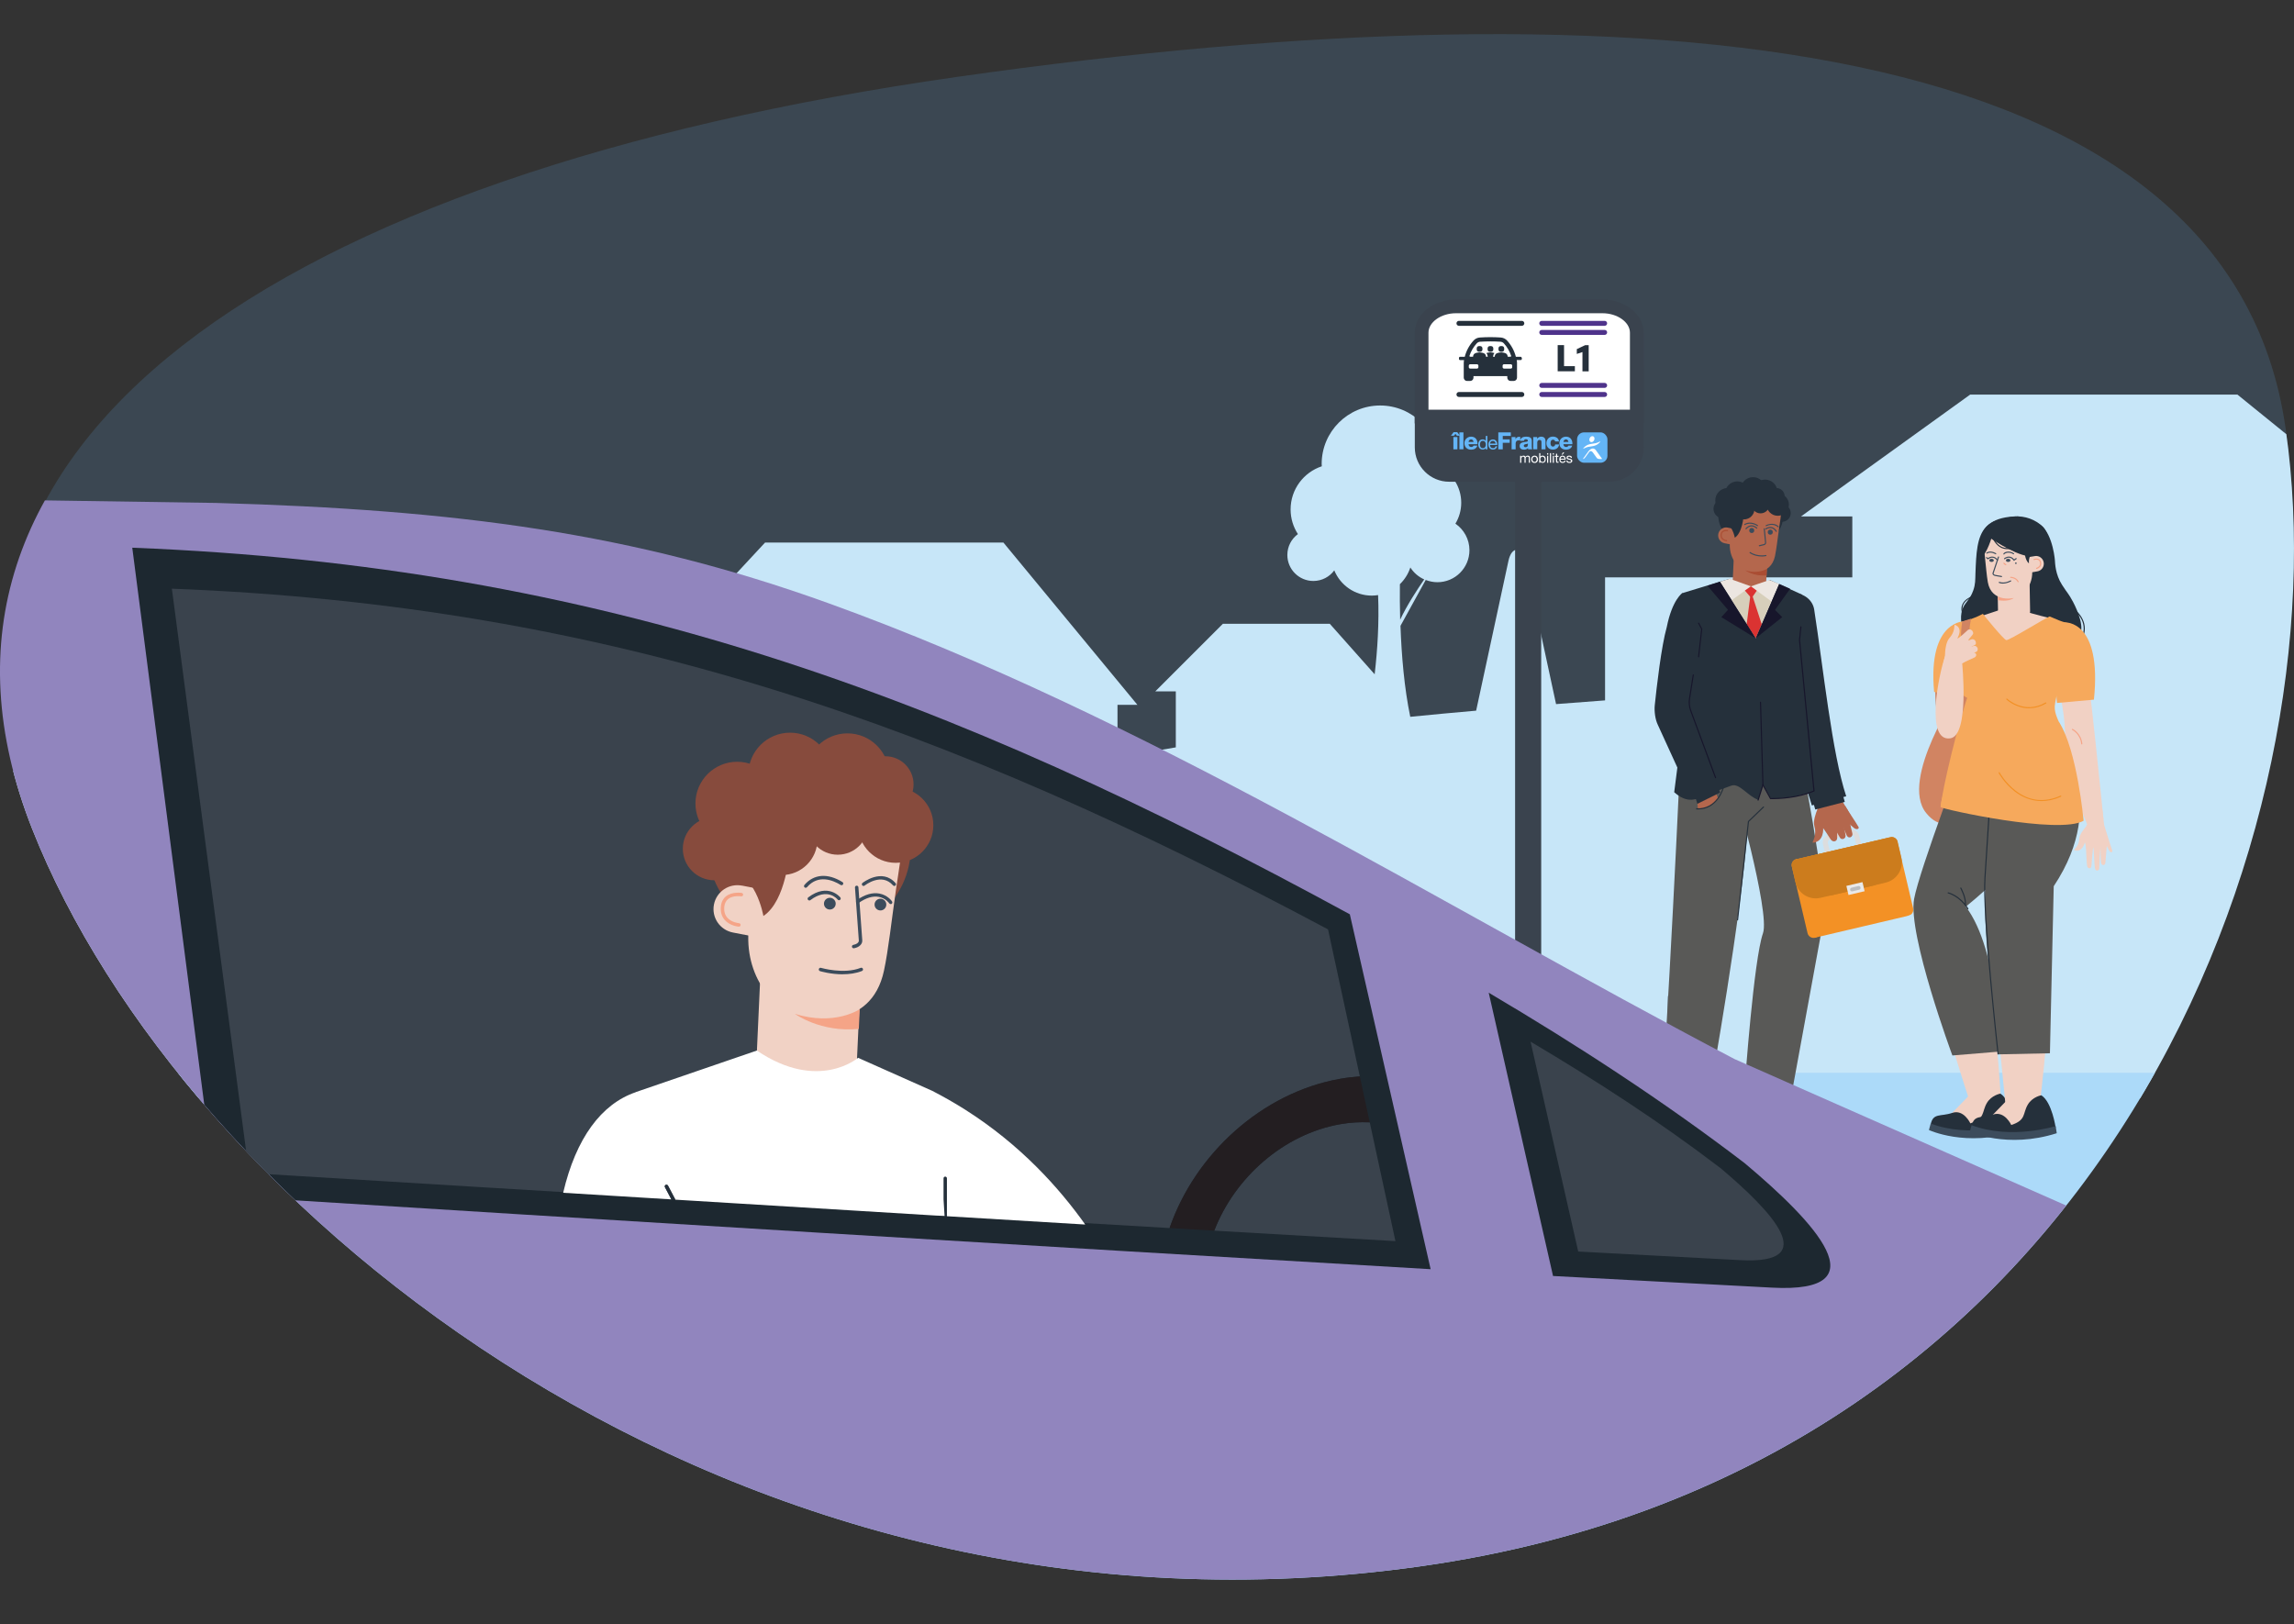 <?xml version="1.0" encoding="utf-8"?>
<svg xmlns="http://www.w3.org/2000/svg" xmlns:xlink="http://www.w3.org/1999/xlink" id="Calque_1" data-name="Calque 1" viewBox="0 0 500 354.07">
  <rect x="0" y="0" width="500" height="354.07" fill="#333333" stroke="none"/>
  <defs>
    <style>
      .cls-1 {
        fill: #595957;
      }

      .cls-2 {
        fill: #aa4d33;
      }

      .cls-3 {
        fill: #cc7c1d;
      }

      .cls-4 {
        fill: #25303b;
      }

      .cls-5 {
        fill: #d7cfbb;
      }

      .cls-6 {
        fill: #17162b;
      }

      .cls-7 {
        fill: #874b3d;
      }

      .cls-8 {
        fill: #1d2830;
      }

      .cls-8, .cls-9, .cls-10, .cls-11, .cls-12 {
        fill-rule: evenodd;
      }

      .cls-13 {
        fill: #64b5f6;
      }

      .cls-14 {
        fill: #fff;
      }

      .cls-15 {
        fill: #acdaf9;
      }

      .cls-16 {
        fill: #d18462;
      }

      .cls-17 {
        fill: none;
      }

      .cls-9 {
        fill: #e4e4e7;
      }

      .cls-18 {
        fill: #db3332;
      }

      .cls-19 {
        fill: #f1d2c5;
      }

      .cls-20 {
        fill: #25303b;
      }

      .cls-21 {
        fill: #c7e6f8;
      }

      .cls-22 {
        fill: #3c4c5c;
      }

      .cls-10 {
        fill: #e35142;
      }

      .cls-23 {
        fill: #4f338b;
      }

      .cls-24 {
        fill: #f6a95c;
      }

      .cls-25 {
        fill: #bbbdbf;
      }

      .cls-26 {
        fill: #dcddde;
      }

      .cls-27 {
        opacity: .16;
      }

      .cls-28 {
        fill: #e9e9e9;
      }

      .cls-29 {
        fill: #3a434e;
      }

      .cls-30, .cls-11 {
        fill: #3a434d;
      }

      .cls-31 {
        fill: #f29025;
      }

      .cls-32 {
        fill: #f39125;
      }

      .cls-33 {
        fill: #b4674d;
      }

      .cls-34 {
        fill: #f1d1c4;
      }

      .cls-35 {
        fill: #231e21;
      }

      .cls-36 {
        clip-path: url(#clippath);
      }

      .cls-37 {
        fill: #ece6e1;
      }

      .cls-38 {
        fill: #f5a487;
      }

      .cls-12 {
        fill: #9185be;
      }
    </style>
    <clipPath id="clippath">
      <path class="cls-17" d="M6.99,180.63C-25.7,97.82,58.71,38.79,208.62,17.47,358.52-3.86,485.93,7.38,498.23,93.84c12.3,86.46-38.47,226.22-188.38,247.55C159.95,362.71,39.68,263.44,6.99,180.63Z"/>
    </clipPath>
  </defs>
  <g class="cls-27">
    <path class="cls-13" d="M7.57,180.12C-25.11,97.13,59.16,38.02,208.87,16.72,358.58-4.57,485.84,6.74,498.17,93.38c12.32,86.64-38.32,226.66-188.03,247.96C160.43,362.64,40.26,263.11,7.57,180.12Z"/>
  </g>
  <g class="cls-36">
    <path class="cls-21" d="M590.48,72.49l-3.53-16.38c-.51-2.38-2.17-2.38-2.68,0l-5.45,25.29c-1.02.75-2.06,1.5-3.12,2.26l-3.57-16.54c-.51-2.38-2.17-2.38-2.68,0l-5.28,24.48c-1.61,1.07-3.26,2.14-4.94,3.21v-13.85h-36.26v34.18c-4.06,1.98-8.07,3.83-12.05,5.58v-8.14h9.53l-32.77-26.56h-58.27l-36.87,26.56h11.19v13.28h-53.89v26.81c-3.53.26-7.09.53-10.68.81l-6.73-31.22c-.7-3.24-2.96-3.24-3.65,0l-7.04,32.65c-4.72.41-9.51.86-14.36,1.34-1.3-6.26-1.9-13.3-2.13-19.83l5.5-10c.79.31,1.65.49,2.55.49,3.86,0,6.98-3.13,6.98-6.98,0-2.4-1.22-4.52-3.06-5.78.8-1.33,1.27-2.89,1.27-4.56,0-3.49-2.02-6.5-4.95-7.94,0-.17.03-.34.03-.51,0-7.04-5.71-12.75-12.75-12.75s-12.75,5.71-12.75,12.75c0,.17.02.33.03.5-3.95,1.31-6.8,5.02-6.8,9.41,0,1.98.59,3.82,1.59,5.37-1.39,1.03-2.3,2.68-2.3,4.55,0,3.13,2.54,5.67,5.67,5.67,1.87,0,3.53-.91,4.56-2.31,1.32,3.23,4.49,5.5,8.19,5.5.46,0,.91-.05,1.36-.11.25,6.01-.14,12-.75,17.26l-9.78-11.01h-23.3l-14.74,14.74h4.48v12.2c-4.18.69-8.42,1.43-12.71,2.22v-11.49h4.34l-29.21-35.38h-51.94l-32.86,35.38h6.81v17.11h-16.34v27.67c-4.52,1.7-9.11,3.49-13.76,5.35l-7.24-33.55c-.7-3.24-2.96-3.24-3.65,0l-9.03,41.86c-4.25,1.85-8.55,3.76-12.9,5.74-10.3-5.43-22-10.84-35.1-15.79v-17.72h-24.65v-4.9h2.63l-9.05-11.39H-4.52l-10.19,11.39h3.09v7.35c-6.91-1.3-13.64-2.33-20.26-3.14-1.08-7.46-1.93-16.54-1.75-25.79,1.01-.11,1.97-.35,2.89-.69.75,3.39,3.77,5.94,7.39,5.94,4.18,0,7.57-3.39,7.57-7.57,0-.58-.07-1.14-.19-1.68,3.5-.67,6.14-3.74,6.14-7.43,0-2.39-1.11-4.52-2.85-5.91,2.81-2.43,4.6-6.02,4.6-10.03,0-7.32-5.93-13.26-13.26-13.26-.92,0-1.83.1-2.7.28-3.03-4.72-8.32-7.85-14.35-7.85-4.35,0-8.32,1.63-11.33,4.31-1.69-.94-3.64-1.47-5.71-1.47-6.54,0-11.84,5.3-11.84,11.84,0,.58.06,1.14.13,1.69-3.24,2.42-5.34,6.27-5.34,10.62,0,6.28,4.37,11.53,10.24,12.9.42,5.57,5.05,9.95,10.72,9.95,1.4,0,2.73-.28,3.96-.76l7.07,12.86c-.25,3.68-.6,7.4-1.09,11.03-10.78-1-21.34-1.48-31.97-1.67v-11.15h6.03l-20.74-11.39h-36.87l-23.33,11.39h7.08v11.38c-4.28-.02-8.65-.08-13.11-.17v-33.71h3.5l-12.03-29.77h-21.39l-13.53,29.77h4.11v9.46h-37.19v18.48c-5.49-.74-11.25-1.58-17.25-2.55l-6.62-48.12c-.54-3.94-2.29-3.94-2.84,0l-6.24,45.39c-1.4-.26-2.82-.53-4.25-.81l-5.71-25.49c-.55-2.48-2.35-2.48-2.9,0l-5.08,22.7c-7.27-1.56-14.79-3.31-22.54-5.27-.46-3.92-.72-7.92-.85-11.75l5.5-10c.79.31,1.65.49,2.55.49,3.86,0,6.98-3.13,6.98-6.98,0-2.4-1.22-4.52-3.06-5.78.8-1.33,1.27-2.89,1.27-4.56,0-3.49-2.02-6.5-4.95-7.94,0-.17.03-.34.03-.51,0-7.04-5.71-12.75-12.75-12.75s-12.75,5.71-12.75,12.75c0,.17.02.33.02.5-3.95,1.31-6.8,5.02-6.8,9.41,0,1.98.59,3.82,1.59,5.37-1.39,1.03-2.3,2.68-2.3,4.55,0,3.13,2.54,5.67,5.67,5.67,1.87,0,3.53-.91,4.56-2.31,1.32,3.23,4.49,5.5,8.19,5.5.46,0,.91-.05,1.36-.11.24,5.84-.12,11.65-.7,16.8-16.48-4.32-33.94-9.57-52.22-15.96v95.92h964.73V63.23c-3.31,2.84-7.04,5.96-11.2,9.26ZM-47.14,158.53c1.78-.79,3.31-2.05,4.42-3.62.83.73,1.76,1.35,2.77,1.83-.02,4.11-.14,8.52-.4,13.02-1.94-4.01-4.84-8.42-6.79-11.24ZM-303.07,136.57c.73,1.14,1.78,2.05,3.02,2.6-1.54,2.23-3.81,5.71-5.24,8.78-.07-2.72-.09-5.33-.06-7.74,1.03-1,1.82-2.24,2.28-3.64ZM307.4,123.7c.73,1.14,1.78,2.05,3.02,2.6-1.54,2.23-3.81,5.71-5.24,8.78-.07-2.72-.09-5.33-.06-7.74,1.03-1,1.82-2.24,2.28-3.64ZM299.1,150.71s0,.06-.01.08v-.08h.01Z"/>
    <rect class="cls-15" x="10.23" y="233.84" width="513.33" height="181.88"/>
    <g>
      <g>
        <rect class="cls-29" x="330.23" y="103.85" width="5.69" height="151.21"/>
        <path class="cls-29" d="M349.29,71.45h-31.93c-4.94,0-8.99,4.05-8.99,8.99v17.08c0,4.14,3.36,7.49,7.49,7.49h34.92c4.14,0,7.49-3.36,7.49-7.49v-17.08c0-4.94-4.05-8.99-8.99-8.99Z"/>
      </g>
      <g>
        <path class="cls-14" d="M309.85,90.81v-18.29c0-3.11,3.43-5.74,7.49-5.74h31.93c4.06,0,7.49,2.63,7.49,5.74v18.29h-46.91Z"/>
        <path class="cls-29" d="M349.27,68.28c3.25,0,5.99,1.94,5.99,4.24v16.79h-43.91v-16.79c0-2.3,2.74-4.24,5.99-4.24h31.93M349.27,65.28h-31.93c-4.94,0-8.99,3.26-8.99,7.24v19.79h49.91v-19.79c0-3.98-4.05-7.24-8.99-7.24h0Z"/>
      </g>
      <g>
        <g>
          <path class="cls-14" d="M331.58,99.36v.22h0c.11-.17.28-.26.49-.26.09,0,.18.02.26.06.08.04.13.11.16.2.05-.08.12-.15.2-.19s.17-.07.27-.07c.08,0,.15,0,.21.02.06.02.11.04.16.08.04.04.08.08.1.14s.04.12.04.2v1.11h-.25v-.99s0-.09-.01-.13c0-.04-.02-.08-.04-.11-.02-.03-.05-.05-.09-.07-.04-.02-.09-.03-.15-.03-.12,0-.22.04-.29.11-.07.07-.11.16-.11.28v.94h-.25v-.99s0-.09-.01-.13c0-.04-.02-.08-.05-.11-.02-.03-.05-.05-.09-.07-.04-.02-.08-.02-.14-.02-.07,0-.13.01-.19.04s-.09.06-.13.11c-.03.04-.06.08-.07.13-.01.04-.02.08-.02.11v.94h-.25v-1.52h.23Z"/>
          <path class="cls-14" d="M333.79,99.81c.03-.1.08-.18.14-.25.06-.07.14-.13.23-.17.09-.04.2-.06.32-.06s.23.02.32.06c.09.04.17.1.23.17.06.07.11.16.14.25.03.1.05.2.05.31s-.02.22-.05.31c-.03.1-.08.18-.14.25-.06.07-.14.13-.23.17-.09.04-.2.06-.32.06s-.22-.02-.32-.06-.17-.1-.23-.17c-.06-.07-.11-.15-.14-.25s-.05-.2-.05-.31.02-.22.05-.31ZM334.04,100.36c.02.07.06.13.1.18.04.05.09.08.15.11.06.03.12.04.18.04s.13-.01.18-.04c.06-.03.11-.06.15-.11.04-.05.08-.11.1-.18.02-.07.04-.15.04-.24s-.01-.17-.04-.24-.06-.13-.1-.18c-.04-.05-.09-.09-.15-.11-.06-.03-.12-.04-.18-.04s-.13.01-.18.04-.11.06-.15.11c-.04.05-.08.11-.1.18-.02.07-.04.15-.04.24s.01.17.04.24Z"/>
          <path class="cls-14" d="M335.73,98.78v.78h0c.04-.08.11-.15.19-.18.09-.04.18-.06.29-.06.12,0,.22.02.31.06.09.04.16.1.22.17.06.07.1.16.13.25s.04.2.04.3-.01.21-.04.31c-.03.1-.07.18-.13.25-.06.07-.13.13-.22.17-.09.04-.19.06-.3.06-.04,0-.08,0-.12-.01-.05,0-.09-.02-.14-.04-.04-.02-.09-.04-.13-.07-.04-.03-.07-.07-.1-.11h0v.2h-.25v-2.09h.25ZM336.63,99.9c-.02-.07-.05-.13-.09-.18-.04-.05-.09-.09-.15-.13-.06-.03-.13-.05-.21-.05s-.16.02-.21.05c-.06.03-.11.08-.14.13-.04.05-.06.11-.08.18-.02.07-.02.14-.02.21,0,.07,0,.15.03.22.02.07.05.13.08.18.04.05.09.1.15.13s.13.05.22.05.16-.02.22-.05c.06-.03.1-.08.14-.13.04-.05.06-.12.08-.19.02-.07.02-.14.02-.22,0-.07,0-.14-.03-.21Z"/>
          <path class="cls-14" d="M337.2,99.09v-.3h.25v.3h-.25ZM337.45,99.36v1.52h-.25v-1.52h.25Z"/>
          <path class="cls-14" d="M338.07,98.78v2.09h-.25v-2.09h.25Z"/>
          <path class="cls-14" d="M338.44,99.09v-.3h.25v.3h-.25ZM338.69,99.36v1.52h-.25v-1.52h.25Z"/>
          <path class="cls-14" d="M339.7,99.36v.22h-.3v.94s0,.05,0,.07c0,.02.01.03.03.04.01,0,.03.02.06.02.02,0,.06,0,.1,0h.11v.22h-.19c-.06,0-.12,0-.17-.01-.05,0-.08-.02-.11-.05s-.05-.06-.06-.1c-.01-.04-.02-.1-.02-.17v-.96h-.26v-.22h.26v-.45h.25v.45h.3Z"/>
          <path class="cls-14" d="M341.02,100.78c-.11.09-.26.13-.43.13-.12,0-.23-.02-.32-.06-.09-.04-.16-.09-.22-.16-.06-.07-.11-.15-.14-.25-.03-.1-.05-.2-.05-.32,0-.12.02-.22.05-.32.04-.1.08-.18.15-.25s.14-.13.23-.16c.09-.04.18-.06.29-.06.13,0,.25.03.34.08.09.06.16.13.21.21.05.09.09.18.11.28.02.1.03.2.02.29h-1.13c0,.07,0,.13.02.19.02.06.05.11.09.16.04.05.09.08.15.11.06.03.13.04.21.04.11,0,.19-.02.26-.07.07-.05.11-.12.13-.22h.25c-.03.17-.11.3-.22.38ZM340.96,99.81c-.02-.05-.05-.1-.09-.14s-.08-.07-.13-.09-.11-.03-.17-.03-.12.01-.17.03-.1.05-.13.09c-.04.04-.07.08-.09.14-.02.05-.03.11-.04.17h.87c0-.06-.02-.11-.04-.17ZM340.65,98.62l-.28.48h.19l.41-.48h-.32Z"/>
          <path class="cls-14" d="M341.68,100.54s.05.07.09.09c.04.02.08.04.13.05.05,0,.1.01.15.01.04,0,.08,0,.12,0s.08-.02.12-.03c.04-.02.07-.04.09-.07.02-.03.04-.07.04-.12,0-.06-.02-.11-.07-.15-.05-.03-.11-.06-.18-.08s-.15-.04-.24-.06c-.09-.02-.17-.04-.24-.07-.07-.03-.13-.07-.18-.13-.05-.05-.07-.13-.07-.23,0-.08.02-.14.05-.2.03-.05.08-.1.13-.13.05-.03.11-.06.18-.08.07-.02.13-.02.2-.02.09,0,.17,0,.24.02.07.01.14.04.19.08.06.04.1.08.13.15.03.06.05.14.06.23h-.25s-.02-.09-.04-.12c-.02-.03-.05-.06-.08-.08-.03-.02-.07-.03-.11-.04-.04,0-.08-.01-.12-.01-.04,0-.07,0-.11,0-.04,0-.07.02-.1.03-.03.01-.06.03-.08.06-.02.02-.03.06-.03.1,0,.04.02.08.05.11.03.03.07.05.12.07.05.02.1.03.16.05.06.01.12.03.18.04.06.01.12.03.18.05.06.02.11.05.16.08.05.03.08.07.11.12.03.05.04.11.04.18,0,.09-.02.17-.06.23-.04.06-.09.11-.15.15s-.13.06-.21.08c-.08.01-.15.02-.23.02-.08,0-.16,0-.24-.03-.08-.02-.14-.05-.2-.09-.06-.04-.11-.09-.14-.16-.04-.07-.05-.15-.06-.24h.25c0,.05.01.1.04.14Z"/>
        </g>
        <g>
          <path class="cls-13" d="M316.91,94.97h-.66l.58-.77h.79l.58.77h-.66l-.31-.41-.31.41ZM316.78,95.26h.88v2.69h-.88v-2.69Z"/>
          <rect class="cls-13" x="318.09" y="94.25" width=".88" height="3.69"/>
          <path class="cls-13" d="M320.08,96.82c.02.37.23.61.6.61.21,0,.42-.1.5-.3h.82c-.16.62-.74.89-1.34.89-.87,0-1.47-.53-1.47-1.43,0-.82.66-1.41,1.45-1.41.96,0,1.44.72,1.4,1.64h-1.97M321.17,96.33c-.02-.3-.23-.55-.52-.55-.31,0-.52.22-.57.55h1.09Z"/>
          <path class="cls-13" d="M324.19,97.95h-.35v-.29h0c-.11.23-.38.33-.67.33-.65,0-.97-.51-.97-1.11s.32-1.1.96-1.1c.22,0,.53.08.68.33h0v-1.08h.35v2.91M323.21,97.69c.46,0,.64-.4.64-.79,0-.42-.19-.8-.66-.8s-.63.4-.63.82.2.78.65.78"/>
          <path class="cls-13" d="M326.32,97.28c-.09.47-.43.72-.9.72-.67,0-.99-.46-1.01-1.11,0-.63.42-1.1.99-1.1.75,0,.97.7.95,1.21h-1.58c-.01.37.2.69.66.69.29,0,.48-.14.55-.41h.34M325.98,96.69c-.02-.33-.26-.59-.61-.59-.36,0-.58.27-.6.59h1.21Z"/>
          <polygon class="cls-13" points="326.57 94.25 329.3 94.25 329.3 95.02 327.54 95.02 327.54 95.78 329.06 95.78 329.06 96.52 327.54 96.52 327.54 97.95 326.57 97.95 326.57 94.25"/>
          <path class="cls-13" d="M329.47,95.26h.85v.47h.01c.13-.34.43-.52.81-.52.07,0,.14,0,.21.02v.8c-.11-.03-.22-.05-.34-.05-.43,0-.66.3-.66.64v1.33h-.88v-2.69Z"/>
          <path class="cls-13" d="M331.35,96.09c.02-.35.18-.58.42-.72.24-.13.55-.19.85-.19.64,0,1.25.14,1.25.9v1.17c0,.23,0,.48.1.69h-.89c-.03-.08-.04-.17-.05-.25-.23.24-.56.33-.89.33-.51,0-.92-.26-.92-.81,0-.87.95-.81,1.56-.93.15-.03.23-.08.23-.25,0-.2-.24-.28-.42-.28-.24,0-.4.11-.44.34h-.82M332.49,97.48c.42,0,.56-.24.54-.79-.12.08-.35.09-.54.14-.2.05-.36.13-.36.34s.17.31.37.31"/>
          <path class="cls-13" d="M334.19,95.26h.85v.37h.01c.16-.27.52-.45.84-.45.9,0,.97.65.97,1.04v1.72h-.88v-1.3c0-.37.04-.74-.44-.74-.33,0-.48.28-.48.57v1.46h-.88v-2.69Z"/>
          <path class="cls-13" d="M338.95,96.24c0-.23-.21-.39-.43-.39-.49,0-.57.42-.57.79,0,.35.15.7.52.7.3,0,.46-.18.5-.46h.85c-.08.72-.64,1.13-1.35,1.13-.81,0-1.41-.55-1.41-1.38s.54-1.46,1.41-1.46c.67,0,1.26.35,1.33,1.06h-.85Z"/>
          <path class="cls-13" d="M340.76,96.82c.02.37.23.61.6.61.21,0,.42-.1.5-.3h.82c-.16.62-.74.89-1.34.89-.87,0-1.47-.53-1.47-1.43,0-.82.66-1.41,1.45-1.41.96,0,1.44.72,1.4,1.64h-1.97M341.85,96.33c-.02-.3-.23-.55-.52-.55-.31,0-.52.22-.57.55h1.09Z"/>
        </g>
        <rect class="cls-13" x="343.74" y="94.25" width="6.62" height="6.62" rx="1.51" ry="1.51"/>
        <g>
          <path class="cls-14" d="M347.46,95.95c-.16.34-.5.51-.77.39-.27-.12-.36-.5-.2-.84.16-.34.5-.51.77-.39.27.12.36.5.2.84"/>
          <path class="cls-14" d="M347.9,98.2c-.57-.79-1.27-.39-1.74.25-.37.5-.68.94-1.07,1.47-.09.12-.02.17.1.09s.25-.19.36-.35c.16-.22.56-.76.81-1.11.22-.31.56-.28.79.04.27.37.6.84.89,1.24.2.28.82.24,1.09.22.05,0,.06-.04.04-.07-.17-.23-.75-1.04-1.28-1.77Z"/>
        </g>
        <path class="cls-14" d="M348.66,96.27c-.8.4-1.05.36-1.72.47s-1.18.25-1.74.85c-.14.15-.2.28.02.17.8-.4,1.05-.36,1.72-.47s1.18-.25,1.74-.85c.14-.15.2-.28-.02-.17Z"/>
      </g>
      <path class="cls-4" d="M324.38,76.54c-.12-.12-.15-.31-.15-.48s.03-.36.15-.48c.12-.12.31-.15.48-.15s.36.03.48.15c.12.12.15.31.15.48s-.03.36-.15.48c-.12.12-.31.15-.48.15s-.36-.03-.48-.15ZM322.49,76.69c.17,0,.36-.03.48-.15.12-.12.15-.31.15-.48s-.03-.36-.15-.48c-.12-.12-.31-.15-.48-.15s-.36.03-.48.15c-.12.12-.15.31-.15.48s.03.36.15.48c.12.12.31.15.48.15h0ZM327.23,76.69c.17,0,.36-.03.48-.15.12-.12.15-.31.15-.48s-.03-.36-.15-.48c-.12-.12-.31-.15-.48-.15s-.36.03-.48.15c-.12.12-.15.31-.15.48s.03.36.15.48c.12.12.31.15.48.15h0ZM331.7,78v.24c0,.06-.03.12-.07.17-.04.04-.11.07-.17.07h-.88c.01.07.03.15.04.23.02.12.03.25.03.37v2.37s0,.88,0,.88c0,.19-.07.36-.21.5-.13.13-.31.21-.5.21h-.7c-.19,0-.36-.07-.5-.21-.13-.13-.21-.31-.21-.5v-.35s-7.37,0-7.37,0v.35c0,.19-.07.36-.21.5-.13.13-.31.21-.5.21h-.7c-.19,0-.36-.07-.5-.21-.13-.13-.21-.31-.21-.5v-3.24c0-.12,0-.25.03-.37.01-.07.02-.15.04-.23h-.87c-.06,0-.12-.03-.17-.07-.04-.04-.07-.1-.07-.17v-.24c0-.06.03-.12.07-.17.04-.04.11-.07.17-.07h1.02c.34-1.32,1-2.54,1.92-3.54.35-.39.85-.63,1.37-.66.76-.05,1.52-.08,2.28-.08s1.53.03,2.28.08c.52.04,1.01.27,1.37.66.92,1,1.58,2.22,1.92,3.54h1.03c.06,0,.12.03.17.07.04.04.07.1.07.17h0ZM320.47,77.76h.59s.03-.16.03-.16v-.06s.02-.04.02-.04c0-.01,0-.03.01-.04.02-.06.05-.12.08-.17.07-.11.16-.19.27-.25.01,0,.03-.01.04-.02h.02s.01-.02.01-.02c.02,0,.04-.02.06-.02.04-.02.08-.03.12-.04.08-.03.16-.05.25-.07.34-.07.68-.07,1.02,0,.08.02.17.04.25.07.04.01.08.03.12.04.02,0,.04.01.06.02h.01s.02.02.02.02c.01,0,.03.01.04.02.11.06.2.15.27.25.03.05.06.11.08.17,0,.01,0,.03.01.04v.04s.02.06.02.06l.03.16h.37s-.04-.19-.04-.19c0-.05-.02-.09-.03-.15-.02-.07-.04-.14-.07-.21-.04-.09-.1-.17-.16-.24.04-.01.07-.03.11-.04.08-.03.16-.05.25-.07.34-.07.68-.07,1.02,0,.08.02.17.04.25.07.04.01.07.02.11.04v.02c-.1.11-.17.24-.22.38v.05s-.02.04-.02.04v.07s-.04.14-.04.14l-.02.09h.37s.03-.16.03-.16v-.06s.02-.04.02-.04c0-.01,0-.03.01-.04.02-.06.05-.12.08-.17.07-.11.16-.19.27-.25.01,0,.03-.01.04-.02h.02s.01-.02.01-.02c.02,0,.04-.02.06-.02.04-.02.08-.03.12-.04.08-.03.16-.05.25-.07.34-.07.68-.07,1.02,0,.08.02.17.04.25.07.04.01.08.03.12.04.02,0,.04.01.06.02h.01s.02.02.02.02c.01,0,.03.01.04.02.11.06.2.15.27.25.03.05.06.11.08.17,0,.01,0,.03.01.04v.04s.02.06.02.06l.03.16h.59s.05,0,.07-.02c.02-.01.04-.03.05-.05.01-.02.02-.04.03-.06s0-.05,0-.07c-.33-1.01-.87-1.93-1.58-2.71-.19-.21-.45-.34-.74-.36-.73-.05-1.48-.07-2.22-.07s-1.48.03-2.22.07c-.28.02-.55.15-.74.36-.71.78-1.25,1.7-1.58,2.71,0,.02,0,.05,0,.07,0,.02.01.04.03.06.01.02.03.03.05.04.02.01.04.02.07.02h0ZM322.23,79.71c0-.08-.03-.16-.09-.22-.06-.06-.14-.09-.22-.09h-1.47s-.08,0-.12.02-.07.04-.1.07c-.03.03-.05.06-.07.1-.02.04-.02.08-.02.12v.32c0,.08.03.16.09.22.06.06.14.09.22.09h1.47s.08,0,.12-.02c.04-.02.07-.04.1-.07.03-.03.05-.06.07-.1.02-.04.02-.08.02-.12v-.32ZM329.6,79.71c0-.08-.03-.16-.09-.22-.06-.06-.14-.09-.22-.09h-1.47s-.08,0-.12.02c-.04.02-.07.04-.1.07-.03.03-.05.06-.07.1-.02.04-.02.08-.02.12v.32c0,.08.03.16.09.22s.14.09.22.09h1.47s.08,0,.12-.02c.04-.02.07-.04.1-.07.03-.03.05-.06.07-.1.02-.04.02-.08.02-.12v-.32Z"/>
      <path class="cls-4" d="M331.7,71.02h-13.71c-.3,0-.54-.24-.54-.54s.24-.54.54-.54h13.71c.3,0,.54.24.54.54s-.24.54-.54.54Z"/>
      <path class="cls-23" d="M349.75,71.02h-13.71c-.3,0-.54-.24-.54-.54s.24-.54.54-.54h13.71c.3,0,.54.24.54.54s-.24.54-.54.54Z"/>
      <path class="cls-23" d="M349.75,86.53h-13.71c-.3,0-.54-.24-.54-.54s.24-.54.54-.54h13.71c.3,0,.54.24.54.54s-.24.54-.54.54Z"/>
      <path class="cls-23" d="M349.75,84.55h-13.71c-.3,0-.54-.24-.54-.54s.24-.54.54-.54h13.71c.3,0,.54.24.54.54s-.24.54-.54.54Z"/>
      <path class="cls-23" d="M349.75,73h-13.71c-.3,0-.54-.24-.54-.54s.24-.54.54-.54h13.71c.3,0,.54.24.54.54s-.24.54-.54.54Z"/>
      <path class="cls-4" d="M331.7,86.53h-13.71c-.3,0-.54-.24-.54-.54s.24-.54.54-.54h13.71c.3,0,.54.24.54.54s-.24.54-.54.54Z"/>
      <g>
        <path class="cls-4" d="M339.51,75.23h1.39v4.58h2.36v1.13h-3.75v-5.71Z"/>
        <path class="cls-4" d="M344.91,80.95v-4.21l-1.23.41v-1.05l1.82-.86h.77v5.71h-1.36Z"/>
      </g>
    </g>
    <g>
      <path class="cls-20" d="M454.24,138.21l-.23-.06c.81-3.12-1.94-5.12-1.97-5.14l.14-.2s2.92,2.11,2.07,5.4Z"/>
      <path class="cls-20" d="M437.91,112.95c-2.98.15-4.39,1.23-5.04,1.92-2,2.1-2.14,5.82-2.3,10.07-.05,1.49,0,2.4-.47,3.74-.75,2.15-1.87,2.62-2.4,4.2-.6,1.8-.22,4.38,1.08,5.77,3.34,3.58,10.63-3.11,20.42-.36,1.2.34,3.08.99,3.96.12,1.32-1.3-.28-5.26-1.32-7.21-1.01-1.89-1.16-1.78-2.4-3.72-1.46-2.27-1.51-4.69-1.56-5.4-.07-.98-.86-7.3-4.2-8.17-.88-.23-1.68-.14-2.16,0"/>
      <path class="cls-16" d="M427,150.51s-13.07,19.36-7.19,26.69c5.89,7.33,11.77-4.92,11.77-4.92l-.27-17.4-4.31-4.36Z"/>
      <path class="cls-34" d="M430.24,242.95l5.84-3.72s-1.86-39.46-9.94-43.69c-3.13-1.64-7.11-2.75-7.87,1.39-1.17,6.45,11.97,46.02,11.97,46.02Z"/>
      <polygon class="cls-34" points="429.1 238.87 425.18 242.91 429.34 245.35 433.38 244.15 434.08 238.87 429.1 238.87"/>
      <path class="cls-20" d="M436.01,238.39s-1.94.32-2.95,2.04c-1.16,1.97-.31,3.36-3.6,4.44,0,0-1.44-3.14-3.96-2.28s-4.19-.07-4.69,2.54c0,0,6.27,3.3,18.32.31,0,0-.79-5.56-3.11-7.04Z"/>
      <path class="cls-22" d="M420.81,244.91l-.38,1.41s8.05,3.8,18.95.34l-.24-1.56s-9.69,3.08-18.32-.19Z"/>
      <path class="cls-34" d="M436.01,132.91l-4.7,1.55,6.3,7.44,9.76-7.03s-4.68-1.1-5.76-1.58-5.6-.38-5.6-.38Z"/>
      <path class="cls-16" d="M430.16,142.14s-.26,17.39-5.05,17.58c-4.79.18-2.96-15.74-2.96-15.74l8.01-1.84Z"/>
      <path class="cls-24" d="M428.39,135.4s-8.27-.43-6.83,15.43l5.4.96,1.43-16.39Z"/>
      <path class="cls-34" d="M460.36,185.34c-.18-.47-1.37-4.29-1.74-5.52l-.47-3.92-2.15-1.79-1.11,5.61c-.08.22-.2.43-.36.62-.42.5-1.27,1.59-1.31,2.4-.09,1.63-1.02,2.27-1.16,2.56,1.77.69,2.34-1.61,2.34-1.61,0,0,.14-.1.25,1.2.11,1.35.13,3.15.26,3.86.13.73.91.65.94.01.03-.81.26-3.23.35-3.89,0,0,.03-.03.09-.06.02.15.04.34.06.58.11,1.35.13,3.15.26,3.86.13.73.91.65.94.01.02-.65.17-3.34.27-4.65.04,1.28.03,2.79.13,3.43.11.74.89.66.94.03.03-.51.18-2.29.31-3.66.22.45.42.85.55,1.07.3.48.8.29.63-.15Z"/>
      <path class="cls-34" d="M448.35,138.52c2.23-1.4,5.05-1.03,5.97,3.26s4.16,36.87,4.16,36.87l-3.57.97s-4.31-9.22-4.86-20.85c-.43-9.11-4.81-18.1-1.71-20.25Z"/>
      <path class="cls-34" d="M437.09,240.44l3.96,3.6,3.72-4.92s5.49-43.22-1.68-48.26c-4.75-3.34-8.86-3.06-9.95.74-.52,1.82-.5,3.29-.39,4.97l4.33,43.88Z"/>
      <path class="cls-34" d="M435.46,165.03l-2.69,28.8,12.13-.19s12.25-19.23,3.12-29.67"/>
      <path class="cls-34" d="M431.28,162.21l-13.06,33.27,8.31-.69s15.61-9.18,17.9-24.74"/>
      <path class="cls-1" d="M448.12,161.25s12.07,13.01-.49,31.93l-.83,36.41-11.31.24s-3.49-27.52-2.75-36c.74-8.48,5.11-26.86,5.11-26.86l10.26-5.73Z"/>
      <path class="cls-1" d="M448.12,161.25l-19.34.89s-10.42,27.43-11.58,33.8c-1.42,7.78,8.34,34.13,8.34,34.13l10.21-.84s.06-21.9-7.28-31.59c-.05-.06,14.42-11.19,15.76-18.74"/>
      <path class="cls-20" d="M435.39,229.85c-.03-.31-3.41-30.77-2.87-38.45.51-7.34,1.43-22.53,1.44-22.69h.24c0,.17-.93,15.36-1.44,22.7-.53,7.67,2.83,38.1,2.87,38.41l-.24.03Z"/>
      <rect class="cls-20" x="432.06" y="164.35" width="5.27" height=".24" transform="translate(225.08 579.29) rotate(-83.92)"/>
      <path class="cls-20" d="M449.7,169.12c-2.91-.15-4.89-.97-5.89-2.44-1.19-1.75-.53-3.76-.5-3.84l.23.08s-.65,1.98.47,3.63c.95,1.4,2.87,2.19,5.7,2.33v.24Z"/>
      <path class="cls-20" d="M426.88,168.56v-.24c1.12-.04,1.96-.42,2.49-1.12,1.11-1.49.46-3.99.46-4.01l.23-.06c.03.11.68,2.63-.5,4.22-.57.77-1.47,1.18-2.68,1.22Z"/>
      <path class="cls-20" d="M428.93,198.23s-.08-.02-.1-.06c-1.76-2.84-4.22-3.42-4.24-3.43-.06-.01-.11-.08-.09-.14.01-.06.08-.11.14-.09.1.02,2.58.6,4.39,3.53.03.06.02.13-.04.17-.02.01-.04.02-.06.02Z"/>
      <path class="cls-20" d="M428.49,197.29l-.24-.03c.18-1.58-1.02-3.68-1.03-3.7l.21-.12c.05.09,1.25,2.2,1.06,3.85Z"/>
      <path class="cls-24" d="M437.29,139.54c-.6-.12-5.16-5.77-5.11-5.74-1.91,1.08-4.03,1.59-4.03,1.59l-.74,6.91,1.99,7.99c-2.55,6.92-6.16,22.05-6.4,25.65l25.5-13.95c1.53-.02,1.35-1.91.78-3.35-.87-2.21-1.72-3.45-1.34-5.41.53-2.66,1.8-8.86,1.77-8.93-2.15-5.96,1.52-8.4,1.52-8.4-1.76-.23-3.35-1.08-4.46-1.52-.52.05-8.89,5.28-9.49,5.16Z"/>
      <path class="cls-24" d="M450.08,135.68s8.11-.58,6.31,16.83l-8.05.72s-1.69-17.56,1.74-17.56Z"/>
      <path class="cls-34" d="M438.86,125.79c-1.93.37-3.47,1.51-3.46,2.54l.11,6.25c.02,1.03,1.6,1.57,3.52,1.19,1.93-.37,3.47-1.51,3.45-2.54l-.11-6.25c-.02-1.03-1.6-1.56-3.52-1.19Z"/>
      <path class="cls-34" d="M438.73,130.37c2.82-.45,4.67-3.5,4.13-6.8l-.75-4.66c-.17-1.03-.55-1.97-1.08-2.75l-8.73,1.41c-.1.42.16,2.25.32,3.72.23,2.08.39,4.18.65,5.63.79,4.36,5.33,3.47,5.33,3.47"/>
      <path class="cls-22" d="M436.25,125.79s-.01,0-.02,0l-1.32-.23c-.4-.07-.66-.31-.63-.59v-.02s1.2-3.58,1.2-3.58c.02-.06.09-.1.15-.08.06.02.1.09.08.15l-1.19,3.57c0,.13.18.27.43.31l1.32.23c.07.01.11.07.1.14-.01.06-.06.1-.12.1Z"/>
      <path class="cls-22" d="M436.56,127.22c-.28,0-.56-.04-.84-.15-.06-.02-.09-.09-.07-.16.02-.06.09-.09.16-.07,1.1.42,2.37-.3,2.38-.31.06-.03.13-.01.16.04.03.06.01.13-.04.16-.04.02-.83.48-1.74.48Z"/>
      <path class="cls-22" d="M438.95,122.26l-.07-.09c-.27-.36-.57-.56-.91-.6-.54-.06-.98.31-.98.31-.05.04-.13.04-.17-.01-.04-.05-.04-.13.01-.17.02-.02.53-.44,1.17-.37.37.04.71.24,1,.6l.37-.26c.05-.04.13-.03.17.03.04.05.03.13-.03.17l-.56.39Z"/>
      <ellipse class="cls-22" cx="437.7" cy="122.15" rx=".49" ry=".34"/>
      <path class="cls-22" d="M435.36,122.22s-.07-.02-.1-.05c-.27-.36-.57-.56-.91-.6-.54-.06-.98.31-.98.31l-.08.07-.38-.31c-.05-.04-.06-.12-.02-.17.04-.05.12-.06.17-.02l.23.19c.17-.12.59-.36,1.08-.31.41.05.77.28,1.07.69.04.05.03.13-.02.17-.02.02-.05.02-.07.02Z"/>
      <ellipse class="cls-22" cx="434.08" cy="122.15" rx=".49" ry=".34"/>
      <path class="cls-22" d="M434.99,120.82s-.04,0-.06-.02c-.01,0-1.06-.65-1.82-.14-.06.04-.13.02-.17-.03-.04-.06-.02-.13.03-.17.89-.59,2.03.11,2.08.14.06.04.07.11.04.17-.02.04-.06.06-.1.06Z"/>
      <path class="cls-22" d="M436.77,120.87s-.04,0-.06-.01c-.06-.03-.08-.1-.05-.16.09-.18.35-.34.66-.42.54-.13,1.13-.02,1.63.33.05.04.07.11.03.17-.04.05-.11.07-.17.03-.63-.43-1.21-.35-1.44-.29-.28.07-.46.2-.51.3-.02.04-.06.06-.11.06Z"/>
      <path class="cls-38" d="M438.9,130.35s-1.97.46-3.46-.36v.83s2.3.46,3.46-.46Z"/>
      <polygon class="cls-34" points="438.01 239.23 434.09 243.27 438.25 245.71 442.29 244.51 442.99 239.23 438.01 239.23"/>
      <path class="cls-20" d="M444.93,238.75s-1.94.32-2.95,2.04c-1.16,1.97-.31,3.36-3.6,4.44,0,0-1.44-3.14-3.96-2.28s-4.19-.07-4.69,2.54c0,0,6.27,3.3,18.32.31,0,0-.79-5.56-3.11-7.04Z"/>
      <path class="cls-22" d="M429.72,245.27l-.38,1.41s8.05,3.8,18.95.34l-.24-1.56s-9.69,3.08-18.32-.19Z"/>
      <path class="cls-16" d="M427.68,135.46l1.92-.6c-.12.6-1.08,5.65-.48,14.41,0,0-2.52-6.85-1.44-13.81Z"/>
      <circle class="cls-22" cx="439.38" cy="122.77" r=".17"/>
      <path class="cls-38" d="M439.89,126.92s-.08-.02-.11-.06c-.47-.88-1.51-.89-1.54-.89,0,0,0,0,0,0-.07,0-.12-.05-.12-.12,0-.07.05-.12.12-.12h0c.1,0,1.21.02,1.75,1.02.03.06,0,.13-.05.16-.02,0-.04.01-.06.01Z"/>
      <path class="cls-38" d="M437.17,123.21s-.03,0-.05-.01c-.27-.13-.44-.34-.44-.35-.04-.05-.03-.13.02-.17.05-.04.13-.03.17.02,0,0,.14.18.36.28.06.03.09.1.06.16-.02.04-.06.07-.11.07Z"/>
      <path class="cls-38" d="M453.75,162.28c-.06,0-.11-.05-.12-.11-.24-2.22-1.96-3.06-1.98-3.06-.06-.03-.09-.1-.06-.16.03-.06.1-.09.16-.06.08.04,1.87.9,2.12,3.26,0,.07-.04.13-.11.13,0,0,0,0-.01,0Z"/>
      <path class="cls-24" d="M428.04,157.8s-5.52,17.66-5.04,18.14,25.76,6.05,31.14,2.97c0,0-1.39-15.43-5.39-21.57l-20.7.47Z"/>
      <ellipse class="cls-24" cx="430.02" cy="147.89" rx="3.66" ry="4.5"/>
      <g>
        <path class="cls-34" d="M427.7,140.04c.17-.02.52-.11,1.24-.38.24-.09.49-.19.75-.29.17-.07.36-.06.52.02.41.2.47.57.45.89,0,.12-.08.23-.19.29-.95.5-1.82.97-2.16,1.18-.23-.07-.62-1.71-.62-1.71Z"/>
        <path class="cls-34" d="M423.84,143.38c.12-.24.1-1.06.13-1.34.06-.71.26-2.21.9-2.92,1.27-1.42,1.03-2.61,1.15-2.95,2.03.68.6,2.98.6,2.98,0,0,.04.18,1.19-.82.37-.32.77-.68,1.16-1.05.51-.25,1,.14,1.1.66.03.14-.02.28-.11.39-.39.47-.72.89-.89,1.1-.06.07,1.28,3.08,1.25,3.2-.79.64-2.68,2-2.68,2-.09.06-.16.13-.2.22v2.37s-4.08-1.56-4.08-1.56l.48-2.28Z"/>
        <path class="cls-34" d="M426.84,141.97c.17-.01.52-.08,1.25-.32.71-.23,1.12-.51,1.87-.78.08-.03.49-.2.74,0,.36.29.44.49.31.93-.03.11-.11.21-.22.25-1.36.63-2.94,1.38-3.43,1.65-.23-.09-.53-1.74-.53-1.75Z"/>
        <path class="cls-34" d="M427.56,143.13c.11-.01.33-.06.79-.21.94-.31,1.57-.86,2.06-.62.54.26.35.84-.07,1.03-.5.22-2.14.97-2.64,1.24-.15-.04-.15-1.43-.14-1.44Z"/>
      </g>
      <path class="cls-34" d="M427.66,144.44s1.66,15.87-2.57,16.5c-5.47.82-2.62-13.69-1.12-17.97"/>
      <path class="cls-31" d="M444.98,174.62c-2.47,0-4.45-1.02-5.83-2.09-2.28-1.75-3.51-4-3.52-4.03-.03-.06,0-.13.05-.16.06-.03.13,0,.16.05.01.02,1.23,2.24,3.46,3.95,2.99,2.3,6.29,2.67,9.81,1.1.06-.03.13,0,.16.06.03.06,0,.13-.06.16-1.53.68-2.95.96-4.23.96Z"/>
      <path class="cls-31" d="M442.27,154.39c-2.91,0-4.93-1.88-4.95-1.91-.05-.05-.05-.12,0-.17.05-.05.12-.05.17,0,.04.04,3.77,3.51,8.36.82.06-.03.13-.01.16.04.03.06.01.13-.04.16-1.32.77-2.57,1.05-3.69,1.05Z"/>
      <path class="cls-20" d="M433.33,116.96s5.3,3.8,8.78,4.28l2.68,4.43s3.44-7.87.43-10.88c-3-3-9.49-3.6-11.89,2.16Z"/>
      <path class="cls-20" d="M434.41,116s-.78,3.57-2.37,5.44c0,0-3.23-8.88,7.86-8.88"/>
      <path class="cls-34" d="M443.51,121.21c.92-.15,1.79.48,1.94,1.4.15.92-.48,1.79-1.4,1.94l-2.71.44-.44-3.35,2.61-.42Z"/>
      <path class="cls-38" d="M443.9,124.02c-.05,0-.1-.03-.12-.09-.02-.06.02-.13.08-.15,0,0,.48-.14.7-.52.12-.21.13-.45.05-.72-.06-.23-.19-.39-.36-.47-.37-.19-.87,0-.88,0-.06.02-.13,0-.15-.07-.02-.06,0-.13.07-.15.02,0,.6-.22,1.07.01.24.12.4.33.48.62.1.34.07.65-.08.91-.26.47-.82.62-.84.63-.01,0-.02,0-.03,0Z"/>
      <path class="cls-20" d="M441.27,120.04s0,2.02.96,2.76c0,0-.24-1.8,1.07-2.36l-2.03-.4Z"/>
      <path class="cls-20" d="M437.5,119.7c-2.3,0-3.2-2.41-3.21-2.44l.23-.08c.04.12,1.1,2.94,3.95,2.14l.06.23c-.37.1-.72.15-1.03.15Z"/>
      <path class="cls-20" d="M427.58,133.4c-.62-2.72,2.7-3.62,2.73-3.63l.06.23c-.13.03-3.12.84-2.56,3.34l-.23.05Z"/>
    </g>
    <g>
      <rect class="cls-28" x="402.61" y="192.7" width="3.61" height="2.04" transform="translate(-33.61 97.74) rotate(-13.24)"/>
      <path class="cls-25" d="M403.26,193.99c.05.22.27.35.49.3l1.47-.35c.22-.05.35-.27.3-.49h0c-.05-.22-.27-.35-.49-.3l-1.47.35c-.22.05-.35.26-.3.49h0Z"/>
      <path class="cls-20" d="M383.84,217.5l-3.08,26.68,8.21-.08,1.87-26.05c-3.18-.15-3.87-.14-7-.56Z"/>
      <path class="cls-6" d="M381.12,240.65v.17c0,1.46,1.01,2.7,2.24,2.7s1.64-1.19,1.64-2.65v-.91s5.08,0,5.08,0c.16,1.74,1.38,3.06,2.88,3.06h.23c1.96,0,3.65,1.62,4.06,3.9.15.82.26,1.45.26,1.45l-17.54.03v-4.97c-.01-1.15.44-2.12,1.15-2.76Z"/>
      <path class="cls-1" d="M392.16,163.25s6.05,30.3,5.36,36.93l-6.81,37.16s-4.99,1.31-10.39-1.05c0,0,1.92-27.11,3.94-32.87,1.6-4.55-6.48-32.91-6.48-32.91l14.38-7.25Z"/>
      <circle class="cls-20" cx="388.4" cy="111.84" r="1.91"/>
      <path class="cls-20" d="M363.56,217.1l-.3,26.84,8.52-.97.94-26.05c-3.03.15-6.13.29-9.15.17Z"/>
      <path class="cls-6" d="M363.35,240.8v.17c0,1.46,1.01,2.7,2.24,2.7s1.64-1.19,1.64-2.65v-.91s5.08,0,5.08,0c.16,1.74,1.38,3.06,2.88,3.06h.23c1.96,0,3.65,1.62,4.06,3.9.15.82.26,1.45.26,1.45l-17.54.03v-4.97c-.01-1.15.44-2.12,1.15-2.76Z"/>
      <path class="cls-1" d="M372.82,237.33c-5.52,1.71-10.41-.7-10.41-.7,1.89-27.96,4.48-83.41,4.42-86.42,0,.24,1.51-5.48,2.08-4.48l11.21,2.09c.85,1.51,3.69-5,2.91,8.04-.37,6.19-1.5,14.45-2.19,25.19-1.18,18.28-8.02,56.27-8.02,56.27Z"/>
      <ellipse class="cls-20" cx="381.6" cy="112.29" rx="7.1" ry="6.66" transform="translate(-.19 .66) rotate(-.1)"/>
      <path class="cls-33" d="M381.63,119.89c2,.45,3.58,1.68,3.53,2.74l-.3,6.42c-.05,1.06-1.71,1.55-3.71,1.1-2-.45-3.57-1.68-3.52-2.74l.29-6.42c.05-1.06,1.71-1.55,3.7-1.1Z"/>
      <path class="cls-33" d="M381.18,124.57c-2.88-.56-4.68-3.75-4.03-7.12l.92-4.77c.2-1.06.62-2.01,1.19-2.79l8.92,1.73c.09.44-.24,2.31-.45,3.82-.3,2.13-.54,4.28-.85,5.76-.95,4.45-5.59,3.4-5.59,3.4"/>
      <path class="cls-33" d="M376.56,115c-.94-.18-1.85.43-2.04,1.38-.18.94.43,1.85,1.38,2.04l2.77.54.56-3.43-2.67-.52Z"/>
      <path class="cls-2" d="M376.34,117.98s0,0,0,0c-.03,0-.65-.05-1.03-.49-.21-.25-.3-.57-.27-.95.03-.33.16-.59.38-.76.44-.35,1.1-.24,1.13-.24.07.01.11.07.1.14-.01.07-.07.11-.14.1,0,0-.59-.09-.95.19-.17.13-.27.33-.29.59-.03.32.05.58.22.77.31.37.86.41.86.41.07,0,.12.06.11.13,0,.06-.06.11-.12.11Z"/>
      <path class="cls-20" d="M380.03,112.48s-.23,3.61-1.91,4.73c0,0-.56-3.35-2.8-3.35l1.67-1.96,3.03.58Z"/>
      <path class="cls-2" d="M385.12,123.98s-1.82,1.25-4.72.34c0,0,1.85,1.38,4.65,1.1l.07-1.43Z"/>
      <path class="cls-16" d="M370.58,168.38h0c-.07,0-.12-.05-.12-.12l.02-2.12c0-.07.05-.12.12-.12h0c.07,0,.12.05.12.12l-.02,2.12c0,.07-.05.12-.12.12Z"/>
      <path class="cls-33" d="M374.83,174.8s-.78-1.37-2.04-5.72l-2.96,3.66.25,3.87s3.89.74,4.04.63.72-2.43.72-2.43Z"/>
      <path class="cls-1" d="M375.3,172.92l-1.3,6.93-4.3-3.55s3.08.42,5.24-2.82l.35-.56Z"/>
      <path class="cls-20" d="M370.1,176.44c-.13,0-.26,0-.4-.01v-.24c4.58.28,5.81-4.56,5.82-4.61l.23.06s-1.21,4.8-5.66,4.8Z"/>
      <path class="cls-20" d="M371.63,162.76l-3.09-8.66,2.14-14.27-.41-.3c.07-3.76-.62-9.04-3.54-10.3,0,0-2.24,1.43-3.44,7.45-1.19,4.19-2.21,13.09-2.62,17.07-.13,1.29.1,3.1.68,4.27,0,0,7.42,16.19,7.39,16.24-.03.05,5.93-3.11,5.93-3.11l-3.04-8.39Z"/>
      <polygon class="cls-20" points="368.94 171.83 373.52 169.14 374.92 172.76 369.95 175.22 368.94 171.83"/>
      <path class="cls-20" d="M385.68,126.42s-1.54,1.88-3.92,1.92c-1.37.02-3.12-1.08-4.76-2.18l-2.12.64-8.11,2.46s4.81,4.71,2.33,10.75l-4.19,32.68s.84.73,1.45,1.05c2.93,1.56,4.38-.22,11.04-2.5,1.73-.59,3.57,2.32,5.81,3.1l1.05-3.29,1.71,3.02c5,0,9.43-1.44,9.42-1.7l-2.58-42.74-7.12-3.24Z"/>
      <path class="cls-6" d="M373.92,169.64s-.09-.03-.11-.08l-5.41-14.6c-.32-.86-.41-1.8-.27-2.7l.82-5.16c.01-.07.07-.11.14-.1.07.01.11.07.1.14l-.82,5.16c-.14.87-.05,1.76.26,2.58l5.41,14.6c.02.06,0,.13-.07.15-.01,0-.03,0-.04,0Z"/>
      <path class="cls-6" d="M370.23,143.29s0,0-.01,0c-.07,0-.11-.07-.11-.13l.68-6.01-.67-1.27c-.03-.06,0-.13.05-.16.06-.03.13,0,.16.05l.7,1.33v.04s-.69,6.05-.69,6.05c0,.06-.06.11-.12.11Z"/>
      <polygon class="cls-37" points="382.68 139.12 387.8 127.29 385.68 126.42 381.63 127.81 377 126.15 374.88 126.8 382.68 139.12"/>
      <polygon class="cls-5" points="377.42 130.84 381.63 127.81 386.1 131.1 382.68 139.12 377.42 130.84"/>
      <polygon class="cls-18" points="380.31 128.73 381.63 127.81 382.91 128.76 381.76 130.41 380.31 128.73"/>
      <polygon class="cls-18" points="381.63 128.86 380.7 136.1 382.68 139.12 383.99 136.1 381.63 128.86"/>
      <path class="cls-6" d="M383.2,174.52s-.02,0-.04,0c-.06-.02-.1-.09-.08-.15l1.05-3.31-.53-17.99c0-.07.05-.12.12-.12.06,0,.12.05.12.12l.53,18.03v.02s-1.06,3.33-1.06,3.33c-.02.05-.06.08-.11.08Z"/>
      <path class="cls-6" d="M374.88,126.8s-2.72.88-2.72.88l4.47,5.26-1.45,1.58,7.49,4.6-7.79-12.32Z"/>
      <path class="cls-20" d="M378.72,200.64s0,0-.01,0c-.07,0-.11-.07-.11-.13l2.38-21.5,3.31-3.19s.12-.04.17,0c.05.05.04.12,0,.17l-3.25,3.13-2.37,21.41c0,.06-.06.11-.12.11Z"/>
      <circle class="cls-20" cx="380.11" cy="110.92" r="2.3"/>
      <circle class="cls-20" cx="383.73" cy="109.93" r="1.97"/>
      <circle class="cls-20" cx="387.48" cy="110" r="2.43"/>
      <circle class="cls-20" cx="384.71" cy="107.24" r="2.7"/>
      <circle class="cls-20" cx="382.09" cy="106.71" r="2.7"/>
      <circle class="cls-20" cx="378.67" cy="107.63" r="2.7"/>
      <circle class="cls-20" cx="376.56" cy="109.08" r="2.7"/>
      <circle class="cls-20" cx="387.17" cy="108.2" r="1.82"/>
      <circle class="cls-20" cx="375.51" cy="110.92" r="2.04"/>
      <path class="cls-22" d="M383.97,121.3c-.7,0-1.67-.14-2.6-.75-.06-.04-.07-.11-.03-.17.04-.06.11-.07.17-.03,1.56,1.04,3.35.63,3.37.63.06-.02.13.02.14.09.02.06-.02.13-.09.14-.03,0-.41.1-.96.1Z"/>
      <path class="cls-22" d="M387.15,115.95s-.08-.02-.1-.06c-.26-.43-.59-.69-.96-.76-.6-.12-1.14.25-1.14.26-.05.04-.13.03-.17-.03-.04-.05-.03-.13.03-.17.03-.02.63-.44,1.33-.3.44.09.82.38,1.12.87.03.06.02.13-.04.17-.02.01-.04.02-.06.02Z"/>
      <circle class="cls-22" cx="385.85" cy="116" r=".55"/>
      <path class="cls-22" d="M387.59,114.94s-.06-.01-.08-.03c-1.08-.97-2.45-.26-2.5-.22-.06.03-.13,0-.16-.05-.03-.06,0-.13.05-.16.02,0,1.57-.83,2.78.26.05.04.05.12,0,.17-.02.03-.06.04-.09.04Z"/>
      <path class="cls-22" d="M380.55,115.37s-.06,0-.08-.03c-.05-.04-.05-.12,0-.17.38-.43.8-.65,1.26-.66.71-.02,1.23.5,1.25.52.05.05.05.12,0,.17-.05.05-.12.05-.17,0,0,0-.47-.47-1.08-.45-.38.01-.75.21-1.08.58-.02.03-.06.04-.09.04Z"/>
      <circle class="cls-22" cx="381.81" cy="115.64" r=".55"/>
      <path class="cls-22" d="M383.07,114.69s-.05,0-.07-.02c-.01-.01-1.35-.99-2.67-.23-.06.03-.13.01-.16-.04-.03-.06-.01-.13.04-.16,1.45-.85,2.92.23,2.93.24.05.04.06.11.02.17-.02.03-.06.05-.1.05Z"/>
      <path class="cls-22" d="M383.47,119.07c-.05,0-.1-.04-.12-.09-.02-.06.02-.13.09-.14l1.03-.25c.15-.04.26-.18.24-.34l-.29-2.98c0-.07.04-.12.11-.13.07,0,.12.04.13.11l.29,2.98c.03.28-.16.53-.43.6l-1.03.25s-.02,0-.03,0Z"/>
      <path class="cls-26" d="M398.26,187.97l-.93-3.93c-.22-.94.37-1.89,1.32-2.12l4.46-1.05c.96-.23,1.89.37,2.12,1.31l.93,3.93-7.9,1.86h0ZM404.86,185.31l-.68-2.88c-.08-.36-.45-.59-.81-.5l-4.46,1.05c-.37.09-.58.45-.5.81l.68,2.88,5.78-1.36h0Z"/>
      <path class="cls-32" d="M391.4,187.33l20.68-4.86c.69-.09,1.34.34,1.5,1.04l3.41,14.48c.12.52-.07,1.03-.44,1.34-.32.17-.68.31-1.05.39l-19.87,4.67s-1.67-1.69-2.24-4.14l-1.98-12.93Z"/>
      <path class="cls-3" d="M412.27,182.43c.54-.01,1.03.3,1.27.78l.87,3.72c.57,2.44-.95,4.88-3.4,5.46l-11.5,2.71c-2.45.58-4.9-.94-5.48-3.37l-.58-2.44-1.89-1.97,20.7-4.87Z"/>
      <path class="cls-32" d="M393.97,203.4c.17.73.91,1.19,1.65,1.01h0c.73-.17,1.18-.91,1.01-1.64l-3.41-14.48c-.17-.74-.9-1.19-1.64-1.02h0c-.74.17-1.2.91-1.02,1.65l3.41,14.48Z"/>
      <path class="cls-3" d="M391.26,187.33c-.49.23-.79.72-.79,1.26l.86,3.72c.56,2.44,3.01,3.96,5.45,3.4l11.48-2.65c2.45-.57,3.97-3.01,3.41-5.45l-.57-2.45.82-2.6-20.67,4.78Z"/>
      <g>
        <path class="cls-33" d="M399.51,180.01c.12.14,1.08,1.8,1.53,2.59.31.56,1.31.3,1.21-.5-.11-.91-.42-2.14-.64-3.15-.26-.09-2.1,1.04-2.1,1.05Z"/>
        <path class="cls-33" d="M396.18,170.17l.12,5.36c0,.3-.07.62-.2.93-.33.82-.95,2.57-.65,3.57.59,1.98-.33,3.25-.39,3.67,2.58-.15,2.32-3.18,2.32-3.18,0,0,1.13,1.6,1.6,2.39.48.8,1.45.55,1.45-.26v-1.71s2.89-3.07,2.93-3.21c-.51-.96-1.79-3.07-1.79-3.07-.06-.09-.1-.2-.1-.31l-.2-4.39-5.08.21Z"/>
        <path class="cls-33" d="M400.59,177.35c.12.14.19.66.51,1.42.67,1.56,1.06,2.59,1.42,3.35.4.84,1.44.3,1.22-.48-.26-.93-.94-4.27-1.13-5.29-.25-.09-2.01.99-2.02,1Z"/>
        <path class="cls-33" d="M401.41,176.33c.11.11-.41.76-.07,1.31.72,1.13,2.17,2.36,2.75,2.84s1.2.19,1-.2c-.33-.65-2.42-3.72-2.89-4.56-.23-.09-.79.61-.79.61Z"/>
      </g>
      <path class="cls-20" d="M402.4,173.57c-3.08-9.28-5-27.95-6.98-40.7-.36-2.33-2.71-3.91-5.27-3.52-2.55.38-4.32,2.58-3.96,4.91.53,3.39,4.38,28.1,8.72,41.31,1.52-.44,6.04-1.6,7.5-2Z"/>
      <path class="cls-6" d="M386.27,174.19c-.23,0-.36,0-.37,0h-.07s-1.69-3.06-1.69-3.06c-.03-.06-.01-.13.05-.16.06-.03.13-.01.16.05l1.62,2.94c.63.01,5.48.04,9.27-1.63l-3.14-32.83.31-2.88c0-.07.07-.11.13-.11.07,0,.11.07.11.13l-.3,2.86,3.16,32.97-.08.04c-3.48,1.56-7.88,1.69-9.16,1.69Z"/>
      <polygon class="cls-6" points="387.8 127.29 390.17 128.34 386.88 132.94 388.46 134.52 382.68 139.12 387.8 127.29"/>
      <polygon class="cls-20" points="395.07 174.4 395.65 176.46 402.09 174.8 401.42 172.44 395.07 174.4"/>
      <rect class="cls-28" x="402.61" y="192.7" width="3.61" height="2.04" transform="translate(-33.61 97.74) rotate(-13.24)"/>
      <path class="cls-25" d="M403.26,193.99c.05.22.27.35.49.3l1.47-.35c.22-.05.35-.27.3-.49h0c-.05-.22-.27-.35-.49-.3l-1.47.35c-.22.05-.35.26-.3.49h0Z"/>
    </g>
    <g>
      <path class="cls-12" d="M570.78,335.22c-24.75-39.26-66.57-47.95-108.16-67.02l-84.57-37.35c-64.76-33.97-128.72-74.58-197.59-99.4-42.56-15.33-80.96-20.34-133.39-21.82l-164.26-2.44c-50.38,1.17-109.41-1.88-158,12.37-14.34,4.22-21.18,9.39-33.88,24.6l-52.88,61.9,1.61,2.48c-27.49,43.42-39.37,53.37-35.75,111.96l-4.89,9.81,2.43,58.05c-7.71,14.11-9.7,19.07-8.07,35.44,1.8,18.09,6.73,33.68,17.03,51.2l4.06,36.77,211.43-3.27,513.13,9.81,12.2-8.99c64.24-.82,128.48-1.66,192.72-2.43l10.39-3.19c23.94-7.27,34.64-9.56,36.97-36.06l1.44-16.36c15.85-31.83,8.79-54.13-7.31-84.18-4-13.04-6.43-21.14-14.64-31.88Z"/>
      <path class="cls-8" d="M97.83,309.34l-33.89-.95c-3.99-.11-7.35,2.92-7.44,6.72l-.02,1.04c1.38,1.14,3.18,1.86,5.19,1.92l36.54.98c2.76.06,5.26-1.17,6.7-3.08-.22-3.61-3.27-6.52-7.08-6.63Z"/>
      <path class="cls-10" d="M411.77,318.95l-23.41-.83c-1.58-.05-2.92,1.22-2.96,2.81l-.33,9.96c-.06,1.6,1.18,2.93,2.76,2.98l23.41.83c1.58.05,2.92-1.19,2.97-2.81l.36-9.96c.05-1.6-1.2-2.93-2.79-2.98Z"/>
      <path class="cls-9" d="M570.78,335.22c-.23-.35-.46-.7-.67-1.04-9.83-11.25-25.24-21.93-36.4-28.58-12.75-7.87-19.08-9.58-26.35.55-9.4,13.59-13.84,24.9.27,31.51l68.01,32.82c4.55,2.17,12.22,7.39,13.99,4.72-1.33-2.63-2.73-5.33-4.2-8.1-4-13.04-6.43-21.14-14.64-31.88Z"/>
      <path class="cls-8" d="M-213.05,228.54c66.67,26.1,139.27,24.31,209.78,28.84L.26,119.38c-58.02,0-116.47.77-173.87,10.26-27.89,38.58-33.93,51.64-39.43,98.9Z"/>
      <path class="cls-8" d="M380.26,253.54c-17.79-13.6-36.6-25.81-55.78-37.15l14.02,61.75,47.73,2.54c23.96,1.28,9.41-14.23-5.97-27.14Z"/>
      <path class="cls-8" d="M28.83,119.39l18.24,141.12.02.06c88.23,5.54,176.46,10.94,264.73,16.09l-17.61-77.36C206.65,151.6,130.99,123.41,28.83,119.39Z"/>
      <path class="cls-11" d="M374.93,254.57c-13.2-10.08-27.13-19.1-41.33-27.51l10.39,45.75,35.36,1.88c17.74.94,6.98-10.52-4.42-20.13Z"/>
      <path class="cls-17" d="M264.66,268.26c-1.45,3.75-2.26,7.71-2.26,11.73,0,16.37,13.32,27.34,29.69,24.45,16.37-2.89,29.69-18.55,29.69-34.92,0-14.15-9.96-24.24-23.22-24.86l5.6,25.89c-13.03-.75-26.22-1.51-39.49-2.28Z"/>
      <path class="cls-30" d="M292.09,235.16c1.45-.26,2.89-.42,4.3-.52l-6.93-32.05c-82.92-44.23-156.04-70.56-252-74.27l16.81,127.31v.06c65.12,4.01,134,8.12,200.65,12,5.56-16.12,20.13-29.52,37.17-32.53Z"/>
      <path class="cls-30" d="M292.09,245.06c-12.36,2.18-22.97,11.65-27.43,23.2,13.28.77,26.47,1.53,39.49,2.28l-5.6-25.89c-2.08-.1-4.24.02-6.46.41Z"/>
      <path class="cls-35" d="M292.09,245.06c2.22-.39,4.38-.51,6.46-.41l-2.16-10.01c-1.41.1-2.85.26-4.3.52-17.05,3.01-31.61,16.4-37.17,32.53,3.25.19,6.5.38,9.74.57,4.46-11.55,15.07-21.02,27.43-23.2Z"/>
      <g>
        <ellipse class="cls-7" cx="176.41" cy="184.92" rx="22.08" ry="19.97" transform="translate(-.32 .3) rotate(-.1)"/>
        <path class="cls-19" d="M176.91,207.71c5.99,1.35,10.72,5.02,10.57,8.2l-.89,19.25c-.15,3.18-5.12,4.66-11.11,3.3-5.98-1.35-10.71-5.02-10.56-8.2l.88-19.25c.15-3.18,5.12-4.65,11.1-3.3Z"/>
        <path class="cls-19" d="M175.57,221.72c-8.63-1.67-14.04-11.23-12.08-21.35l2.77-14.29c.61-3.16,1.87-6.01,3.58-8.38l26.75,5.18c.27,1.31-.71,6.92-1.36,11.44-.91,6.4-1.61,12.84-2.56,17.27-2.85,13.35-16.76,10.19-16.76,10.19"/>
        <path class="cls-19" d="M161.72,193.05c-2.83-.55-5.56,1.3-6.11,4.12-.55,2.82,1.3,5.55,4.13,6.1l8.32,1.61,1.67-10.28-8.01-1.56Z"/>
        <path class="cls-38" d="M161.06,201.99s-.02,0-.03,0c-.08,0-1.95-.15-3.09-1.48-.64-.75-.92-1.71-.82-2.86.08-.99.47-1.76,1.14-2.29,1.34-1.04,3.32-.73,3.4-.72.2.03.34.23.31.43-.03.2-.22.34-.43.31-.02,0-1.75-.27-2.82.57-.5.4-.79.99-.86,1.76-.08.94.14,1.71.64,2.3.93,1.09,2.56,1.23,2.58,1.23.21.02.36.19.35.4-.01.2-.18.35-.37.35Z"/>
        <path class="cls-7" d="M172.06,185.66s-.65,10.66-5.67,14.01c0,0-1.69-10.05-8.39-10.04l5.02-5.87,9.05,1.9Z"/>
        <path class="cls-38" d="M187.39,219.98s-5.45,3.74-14.14,1.01c0,0,5.54,4.12,13.94,3.29l.2-4.3Z"/>
        <path class="cls-22" d="M183.69,212.38c-2.61,0-4.83-.65-4.96-.69-.2-.06-.31-.27-.25-.47.06-.2.27-.31.46-.25.05.01,4.98,1.46,8.66,0,.19-.08.41.02.48.21.08.19-.02.41-.21.48-1.34.53-2.82.71-4.18.71Z"/>
        <path class="cls-22" d="M186.06,206.7c-.18,0-.34-.13-.37-.31-.03-.2.1-.4.31-.43.71-.12,1.22-.52,1.19-.94l-.84-11.56c-.01-.21.14-.38.35-.4.2-.02.38.14.4.35l.84,11.56c.06.83-.69,1.54-1.81,1.73-.02,0-.04,0-.06,0Z"/>
        <path class="cls-22" d="M176.4,196.28c-.11,0-.23-.05-.3-.15-.12-.16-.09-.4.07-.52,4.34-3.28,6.97-.01,6.99.02.13.16.1.4-.06.52-.16.13-.4.1-.52-.06-.09-.12-2.22-2.7-5.95.12-.07.05-.15.08-.22.08Z"/>
        <path class="cls-22" d="M194.13,197.07c-.12,0-.24-.06-.31-.17,0-.01-.78-1.13-2.28-1.4-1.31-.24-2.78.2-4.37,1.32-.17.12-.4.08-.52-.09-.12-.17-.08-.4.09-.52,1.77-1.24,3.44-1.72,4.95-1.43,1.81.34,2.71,1.66,2.75,1.72.11.17.07.4-.1.52-.06.04-.14.06-.21.06Z"/>
        <circle class="cls-22" cx="191.9" cy="197.18" r="1.28"/>
        <path class="cls-22" d="M194.92,193.12c-.1,0-.21-.04-.28-.13-2.49-2.84-6.04-.07-6.19.05-.16.13-.4.1-.52-.06-.13-.16-.1-.4.06-.52.04-.03,4.25-3.34,7.21.05.14.16.12.39-.04.53-.07.06-.16.09-.25.09Z"/>
        <path class="cls-22" d="M175.61,193.52c-.09,0-.17-.03-.24-.09-.16-.13-.17-.37-.04-.53,2.05-2.39,5.07-2.62,8.29-.63.18.11.23.34.12.51-.11.18-.34.23-.51.12-1.69-1.04-4.89-2.36-7.33.48-.07.09-.18.13-.28.13Z"/>
        <circle class="cls-22" cx="180.87" cy="196.98" r="1.28"/>
        <circle class="cls-7" cx="170.41" cy="182.98" r="7.76"/>
        <circle class="cls-7" cx="182.6" cy="179.66" r="6.65"/>
        <circle class="cls-7" cx="195.23" cy="179.88" r="8.2"/>
        <circle class="cls-7" cx="184.71" cy="168.95" r="9.09"/>
        <circle class="cls-7" cx="172.2" cy="168.8" r="9.09"/>
        <circle class="cls-7" cx="160.67" cy="175.14" r="9.09"/>
        <circle class="cls-7" cx="192.99" cy="170.98" r="6.13"/>
        <circle class="cls-7" cx="155.7" cy="185.01" r="6.87"/>
        <path class="cls-4" d="M206.42,256.84c0-.21-.17-.37-.37-.37s-.37.17-.37.37v8.22c.25.02.5.03.75.05v-8.27Z"/>
        <path class="cls-14" d="M236.53,266.92c-5.72-8.04-14.11-17.39-26.15-25.03-2.43-1.54-4.84-2.9-7.19-4.11l-16.16-7.2s-8.67,7.49-22.07-1.58l-26.4,9.06s0,0,0,.02c-7.47,2.55-13.02,9.99-15.81,21.92,6.43.39,12.86.79,19.3,1.18l4.27.26-1.4-2.66c-.1-.18-.03-.41.16-.5s.41-.03.5.16l1.61,3.06c.7.04,1.4.09,2.1.13,18.25,1.11,36.5,2.23,54.75,3.34.54.02,1.07.05,1.61.07,0,0,0,.02,0,.02v-.02c.08,0,.15,0,.23.01-.07-1.2-.15-2.41-.23-3.63v-4.58c0-.21.17-.37.37-.37s.37.17.37.37v8.27c10.04.6,20.08,1.21,30.11,1.81Z"/>
        <path class="cls-4" d="M145.6,258.44c-.1-.18-.32-.25-.5-.16-.18.1-.25.32-.16.5l1.4,2.66c.29.02.58.04.87.05l-1.61-3.06Z"/>
      </g>
    </g>
  </g>
</svg>